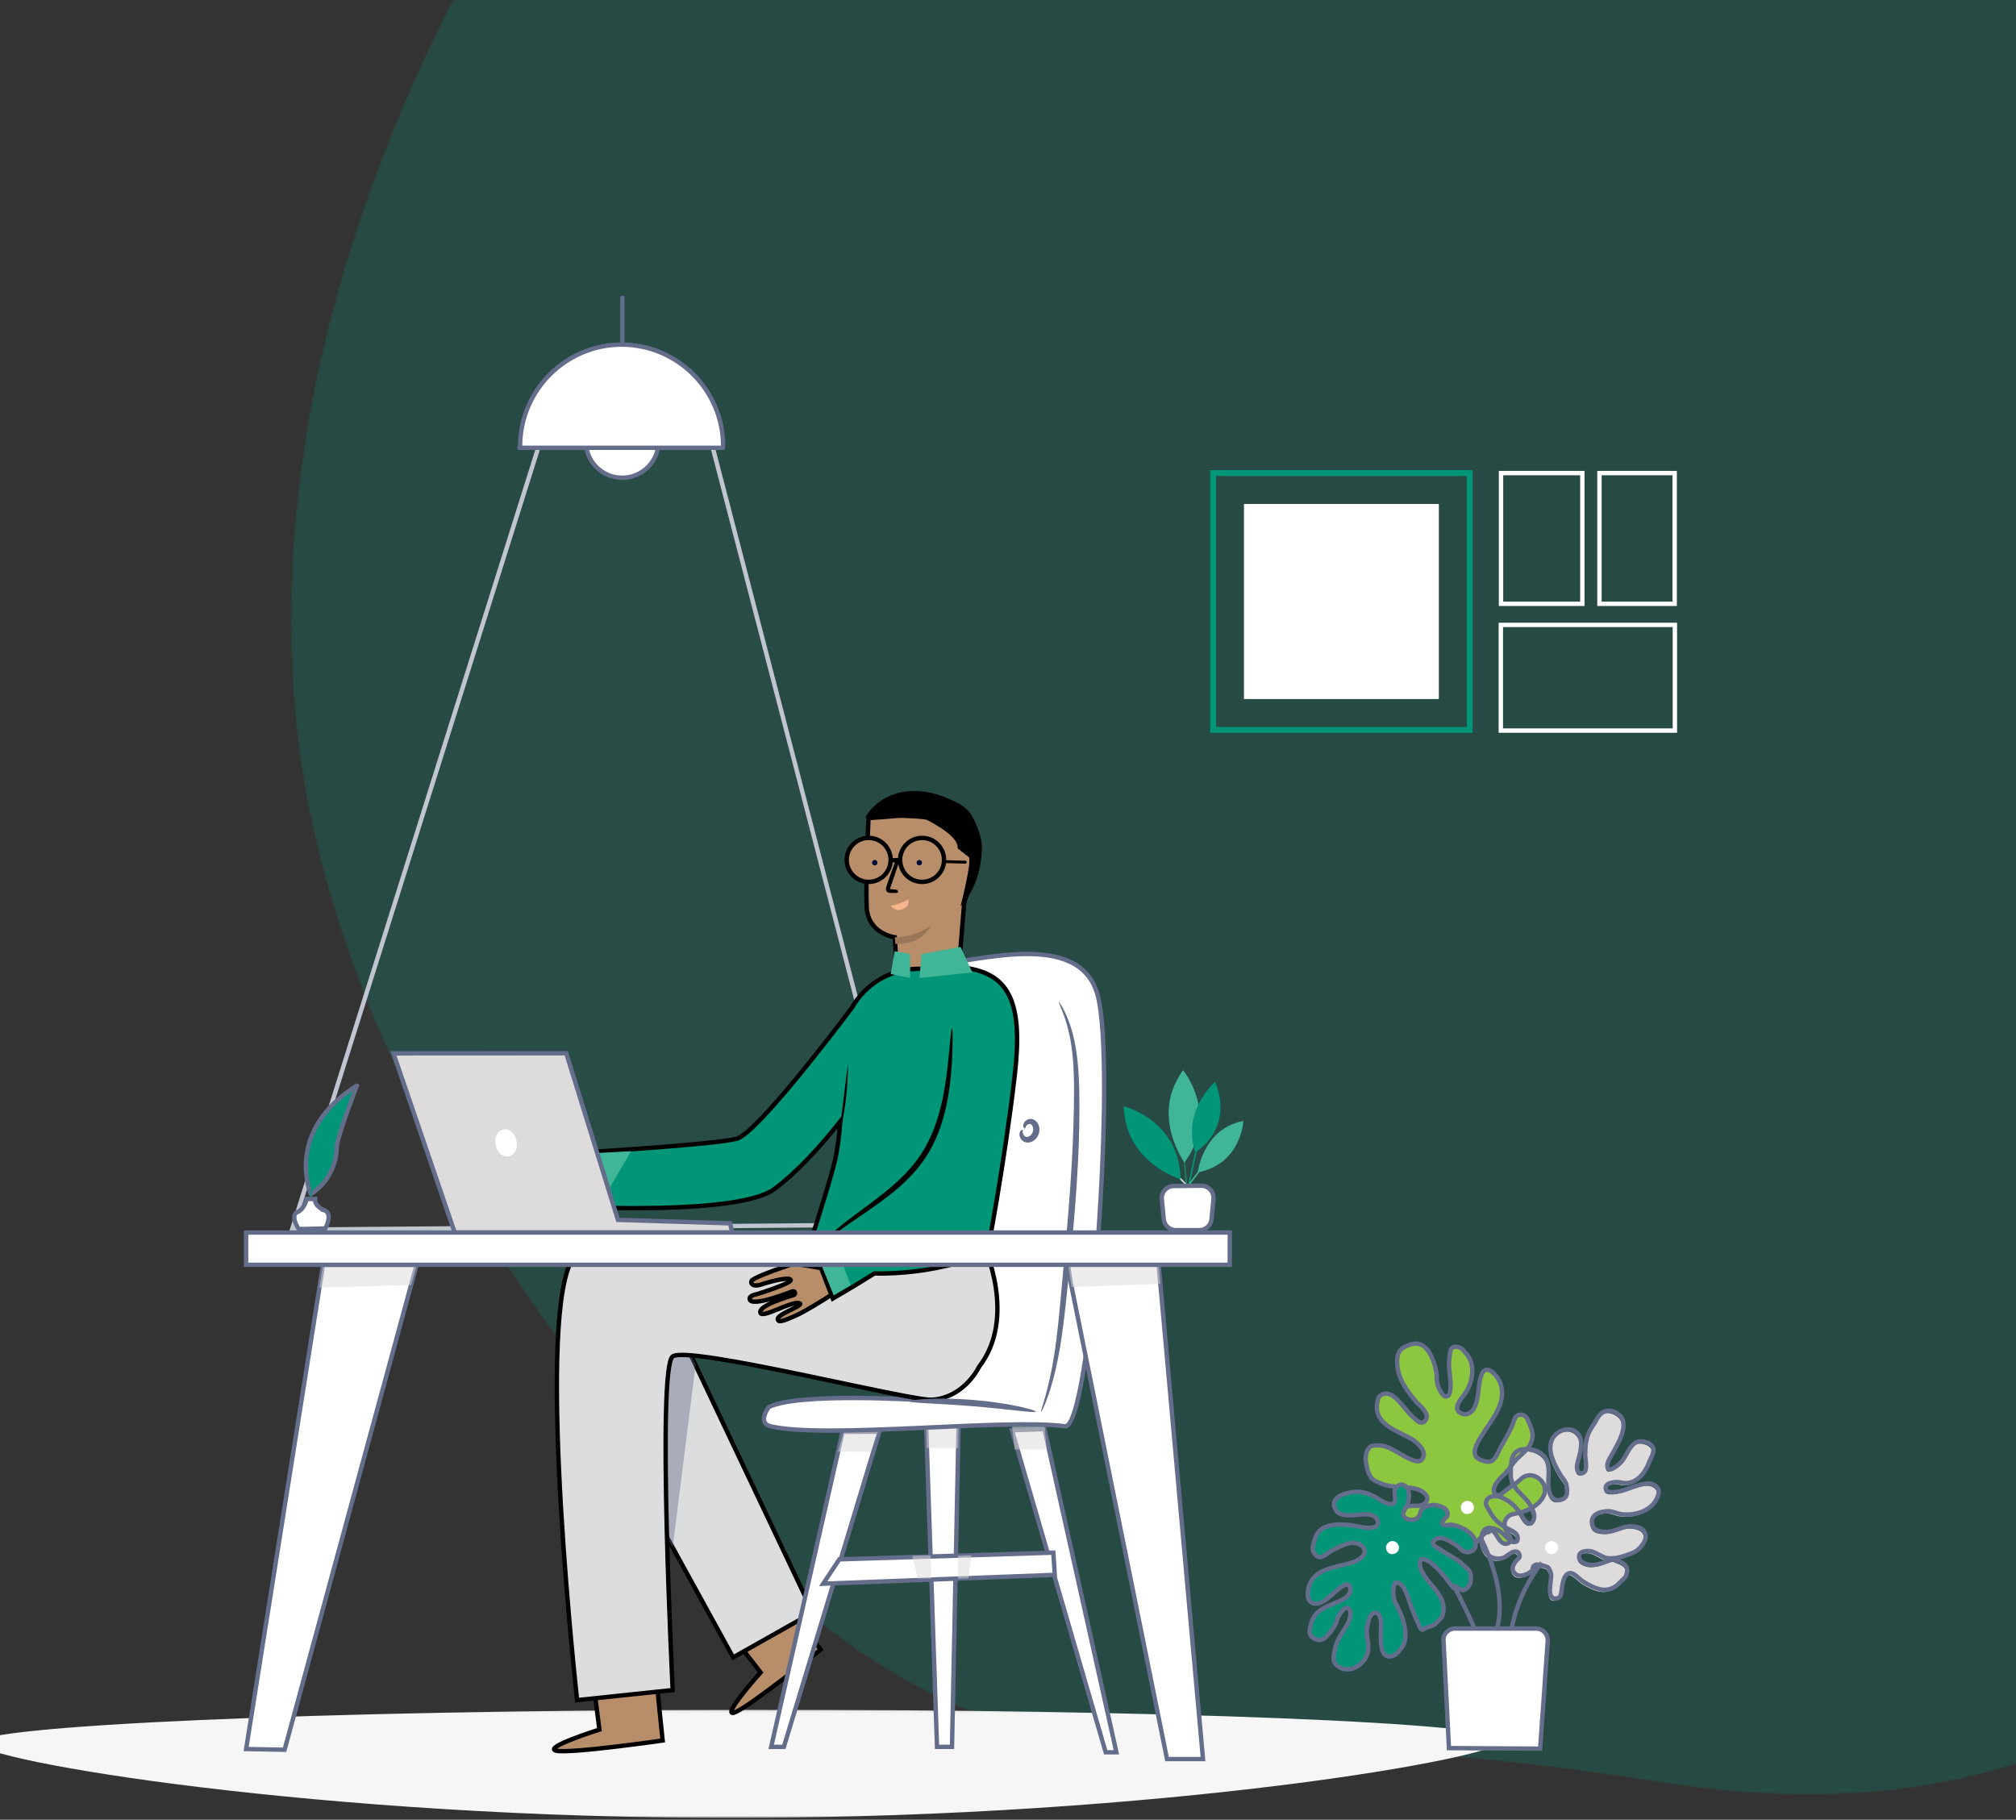 <svg width="750" height="677" viewBox="0 0 750 677" fill="none" xmlns="http://www.w3.org/2000/svg">
<rect x="0" y="0" width="750" height="677" fill="#333333" stroke="none"/>
<g clip-path="url(#clip0_0_117)">
<g opacity="0.4">
<mask id="mask0_0_117" style="mask-type:luminance" maskUnits="userSpaceOnUse" x="108" y="-218" width="932" height="886">
<g opacity="0.78">
<path d="M672.449 667.688C655.164 667.667 636.989 666.165 617.835 663.143C557.088 653.559 503.293 649.008 442.277 650.93C379.804 652.899 328.01 627.665 283.277 584.647C199.147 503.743 120.445 383.838 109.759 265.541C108.704 253.862 108.192 242.172 108.188 230.493V230.23C108.22 134.484 142.392 39.538 191.599 -41.538C227.669 -100.97 283.853 -182.808 354.448 -204.791C382.781 -213.614 411.69 -217.882 440.301 -217.906L440.793 -217.906C510.302 -217.847 578.025 -192.744 631.439 -147.053C690.834 -96.246 738.327 -53.185 811.944 -28.083C860.274 -11.603 911.228 0.889 955.403 27.409C1017.05 64.416 1039.61 118.763 1039.64 179.233V179.46C1039.59 294.716 957.783 432.155 908.699 514.182C849.35 613.397 777.492 667.56 673.186 667.688H672.449Z" fill="#009677"/>
</g>
</mask>
<g mask="url(#mask0_0_117)">
<path opacity="0.78" fill-rule="evenodd" clip-rule="evenodd" d="M908.699 514.182C839.389 630.047 753.02 684.471 617.835 663.143C557.088 653.559 503.293 649.007 442.277 650.93C379.804 652.899 328.01 627.664 283.277 584.647C199.147 503.743 120.445 383.837 109.759 265.541C100.048 158.03 136.345 49.501 191.599 -41.538C227.669 -100.97 283.853 -182.808 354.448 -204.791C451.785 -235.102 555.915 -211.657 631.439 -147.053C690.834 -96.246 738.327 -53.184 811.944 -28.083C860.274 -11.603 911.228 0.889 955.402 27.409C1134.59 134.979 983.574 389.054 908.699 514.182Z" fill="#009677"/>
</g>
</g>
<path fill-rule="evenodd" clip-rule="evenodd" d="M572.254 583.07C571.244 582.666 574.273 583.474 575.283 583.879C575.687 584.081 576.495 585.9 576.495 586.304C576.899 588.326 574.879 594.188 577.303 595.401C578.313 595.806 579.928 595.401 580.13 594.188C580.736 592.167 580.534 586.709 583.362 586.102C584.977 585.698 587.401 588.73 588.613 589.337C593.258 592.167 597.903 594.188 602.144 589.539C602.75 588.73 603.962 588.124 604.366 587.113C605.578 583.879 604.366 582.666 601.538 581.655C600.932 581.453 600.125 580.846 599.317 581.049C596.489 581.857 594.672 583.07 591.642 583.07C589.825 583.07 586.391 581.857 586.997 579.431C587.401 577.612 590.834 577.612 592.248 578.218C593.864 578.825 595.479 580.038 597.095 580.442C600.529 581.049 604.164 579.633 607.193 578.421C609.213 577.612 612.242 574.175 611.636 571.749C611.031 569.324 608.809 568.919 606.789 568.717C603.558 568.313 600.529 570.739 597.095 570.739C595.076 570.739 592.45 570.537 591.844 568.111C590.834 564.27 594.874 563.057 597.701 563.057C599.317 563.057 600.529 563.663 602.144 564.068C608.001 565.078 615.07 562.653 616.483 556.588C617.089 554.162 614.666 552.747 612.848 552.747C609.011 552.747 605.174 555.173 601.336 555.779C600.327 555.982 597.297 556.386 596.893 554.769C596.287 552.343 600.731 551.938 602.346 552.343C607.799 553.758 611.434 549.108 613.05 544.661C613.656 543.246 615.07 541.022 614.464 539.405C613.454 537.181 609.415 536.373 607.597 537.788C605.174 539.607 604.366 543.044 602.346 545.065C601.538 545.874 598.105 548.906 597.499 546.682C597.095 545.065 598.509 543.246 599.115 542.033C601.336 537.99 606.991 529.297 600.327 526.265C596.691 524.648 594.47 526.669 593.056 529.702C592.45 530.915 591.44 531.925 590.834 533.34C589.421 535.968 589.219 539.203 589.219 542.235C589.219 543.852 590.43 548.3 588.209 548.906C586.391 549.31 585.987 547.289 586.189 545.874C586.795 542.842 588.613 538.596 587.199 535.362C584.977 530.712 578.717 532.532 576.899 536.373C574.879 540.618 577.909 546.076 580.13 549.715C580.736 550.726 581.746 551.736 582.15 552.949C582.554 554.971 583.16 558.205 580.13 558.812C576.293 559.822 575.485 555.375 575.485 552.545C575.485 550.119 575.889 547.693 575.283 545.267C574.273 541.224 570.032 539.607 566.195 540.011C561.954 540.416 561.55 544.257 561.55 547.693C561.55 549.108 561.348 550.523 561.954 551.938C563.166 555.375 566.599 557.397 568.417 560.227C569.628 562.248 571.244 564.876 569.426 567.302C568.417 568.515 566.599 566.493 566.195 565.685C563.973 561.844 561.752 559.418 557.713 557.801C556.097 557.194 553.269 557.194 552.462 559.216C551.856 560.833 553.067 561.844 553.673 563.057C554.885 565.685 557.309 567.909 559.934 569.324C561.752 570.334 564.781 571.143 563.973 573.973C563.771 574.984 561.55 574.175 561.146 573.771C558.722 571.749 557.713 569.93 554.481 569.324C550.038 568.515 550.038 574.377 551.452 577.208C552.865 580.24 556.299 581.453 559.126 580.24C560.338 579.633 562.358 577.41 563.973 578.218C564.579 578.421 565.185 579.836 564.579 580.442C563.166 581.857 560.944 584.283 563.166 586.304C564.781 587.922 568.215 586.507 569.426 585.092C569.83 584.687 569.628 583.879 570.032 583.474C570.234 583.272 570.84 582.868 571.244 582.868C571.648 583.07 572.456 583.272 572.254 583.07Z" fill="#DDDBDB"/>
<path fill-rule="evenodd" clip-rule="evenodd" d="M340.347 455.538L108.641 457.49L200.412 166.017H265.036L340.347 455.538Z" fill="#646D8A" fill-opacity="0.05" stroke="#C1C5D0" stroke-width="1.627"/>
<path fill-rule="evenodd" clip-rule="evenodd" d="M245.168 162.34C245.168 169.82 239.109 175.885 231.637 175.885C224.164 175.885 218.105 169.82 218.105 162.34" fill="#8DC63F"/>
<path fill-rule="evenodd" clip-rule="evenodd" d="M244.999 164.198C244.999 171.678 238.94 177.742 231.467 177.742C223.994 177.742 217.936 171.678 217.936 164.198" fill="white"/>
<path d="M244.999 164.198C244.999 171.678 238.94 177.742 231.467 177.742C223.994 177.742 217.936 171.678 217.936 164.198" stroke="#646D8A" stroke-width="1.627"/>
<path fill-rule="evenodd" clip-rule="evenodd" d="M193.498 166.017C193.498 145.195 210.463 128.214 231.265 128.214C252.067 128.214 269.032 145.195 269.032 166.017" fill="white"/>
<path d="M193.498 166.017C193.498 145.195 210.463 128.214 231.265 128.214C252.067 128.214 269.032 145.195 269.032 166.017" stroke="#646D8A" stroke-width="1.627"/>
<mask id="mask1_0_117" style="mask-type:luminance" maskUnits="userSpaceOnUse" x="-9" y="636" width="569" height="41">
<path d="M-8.375 636.078H559.542V676.315H-8.375V636.078Z" fill="#F6F6F6"/>
</mask>
<g mask="url(#mask1_0_117)">
<path fill-rule="evenodd" clip-rule="evenodd" d="M-8.375 648.415C-8.375 641.948 118.659 636.286 275.585 636.083C432.306 635.883 559.542 640.937 559.542 647.404C559.542 653.873 432.508 676.106 275.585 676.31C118.861 676.714 -8.375 654.884 -8.375 648.415Z" fill="#F6F6F6"/>
</g>
<path fill-rule="evenodd" clip-rule="evenodd" d="M451.303 271.553H546.766V176.001H451.303V271.553Z" stroke="#009677" stroke-width="2.17"/>
<path fill-rule="evenodd" clip-rule="evenodd" d="M462.778 260.069H535.291V187.488H462.778V260.069Z" fill="white"/>
<path fill-rule="evenodd" clip-rule="evenodd" d="M558.343 271.8H623.098V232.487H558.343V271.8Z" stroke="white" stroke-width="1.627"/>
<path fill-rule="evenodd" clip-rule="evenodd" d="M558.415 224.637H588.673V176.001H558.415V224.637Z" stroke="white" stroke-width="1.627"/>
<path fill-rule="evenodd" clip-rule="evenodd" d="M595.039 224.637H623.025V176.001H595.039V224.637Z" stroke="white" stroke-width="1.627"/>
<path d="M537.63 584.045C537.63 584.045 546.517 599.813 549.344 608.102" stroke="#646D8A" stroke-width="1.627"/>
<path d="M548.738 568.278C548.738 568.278 561.664 589.1 556.817 606.283" stroke="#646D8A" stroke-width="1.627"/>
<path d="M573.579 581.418C573.579 581.418 565.097 591.121 562.269 606.283" stroke="#646D8A" stroke-width="1.627"/>
<path fill-rule="evenodd" clip-rule="evenodd" d="M572.974 650.555L539.044 650.351L537.024 610.326C536.822 607.898 538.842 605.877 541.266 605.877H571.56C573.983 605.877 575.799 607.898 575.799 610.326L572.974 650.555Z" fill="white"/>
<path fill-rule="evenodd" clip-rule="evenodd" d="M572.974 650.555L539.044 650.351L537.024 610.326C536.822 607.898 538.842 605.877 541.266 605.877H571.56C573.983 605.877 575.799 607.898 575.799 610.326L572.974 650.555Z" stroke="#646D8A" stroke-width="1.627"/>
<path fill-rule="evenodd" clip-rule="evenodd" d="M524.098 560.393C524.906 560.191 525.31 560.191 527.532 560.191C529.753 560.191 532.381 557.967 530.157 555.744C528.744 554.328 526.724 553.722 524.906 553.522C521.069 553.116 516.224 553.318 512.789 551.5C511.779 551.094 510.567 550.49 509.961 549.479C508.749 547.657 508.547 546.04 508.143 543.817C507.942 542.199 508.143 539.976 509.355 538.561C510.365 537.55 511.981 537.752 513.193 537.752C516.626 537.752 520.665 540.986 523.695 542.403C525.108 543.008 527.936 544.625 529.148 542.806C531.167 539.976 527.128 536.539 525.108 535.328C519.049 531.889 510.365 529.666 512.587 520.771C513.193 518.145 516.424 517.941 518.242 519.356C521.271 521.58 523.291 525.22 526.118 527.644C527.128 528.453 528.542 530.07 529.955 528.857C532.581 526.231 528.342 523.199 526.926 521.58C523.493 517.537 520.463 513.494 519.857 508.238C519.655 506.016 519.655 503.588 521.273 501.973C522.079 501.162 523.293 500.758 524.302 500.354C530.763 497.726 533.591 506.016 534.401 510.866C534.6 512.08 534.401 513.291 534.601 514.302C534.802 515.515 536.62 520.569 538.64 519.356C539.65 518.75 539.65 516.124 539.65 515.313C539.65 511.876 538.64 508.44 539.246 505.005C539.448 502.984 539.448 500.354 542.477 501.162C543.689 501.364 544.497 502.375 545.103 503.184C549.344 507.429 547.93 514.909 544.497 519.156C543.285 520.771 540.457 524.005 543.285 525.623C545.506 527.038 547.93 525.421 548.738 523.199C550.354 519.558 549.748 515.113 551.161 511.472C552.979 506.62 557.422 512.281 558.23 514.706C560.656 522.188 554.797 528.253 551.363 533.911C550.152 535.73 547.324 539.976 549.344 542.199C550.354 543.21 553.585 544.425 555.201 543.414C556.616 542.403 557.422 539.976 558.23 538.561C559.646 535.933 561.259 533.307 562.471 530.677C563.279 528.857 563.481 525.623 566.511 526.431C567.722 526.634 568.328 528.049 568.732 529.059C569.742 531.285 570.752 533.911 569.742 536.339C568.732 539.167 566.309 540.784 564.289 542.806C562.875 544.221 561.663 546.242 560.25 547.86C558.634 549.479 555.201 552.307 555.807 555.137C556.008 556.35 557.826 556.554 558.634 555.744C560.25 554.328 562.269 552.913 564.087 551.701C565.299 550.892 566.309 549.479 567.722 549.073C571.358 547.86 575.801 551.701 574.589 555.744C573.175 559.787 568.934 561.808 565.299 562.819C563.685 563.223 561.665 563.223 560.656 564.64C559.24 566.256 559.646 568.277 560.656 569.894C561.259 570.705 562.675 572.726 561.665 573.737C560.856 574.544 559.442 574.544 558.636 573.737C557.22 572.726 556.816 570.501 555.201 569.49C554.191 568.683 554.393 570.299 553.181 570.096C552.373 569.894 549.344 573.937 548.738 574.14C547.728 574.342 536.42 569.694 534.802 569.49C532.783 569.086 530.965 568.479 528.946 568.075C528.34 567.873 522.483 568.683 522.079 568.277C521.271 567.468 518.444 563.83 519.251 562.619C519.049 562.819 520.867 561 524.098 560.393Z" fill="#8DC63F"/>
<path fill-rule="evenodd" clip-rule="evenodd" d="M524.098 560.393C524.906 560.191 525.31 560.191 527.532 560.191C529.753 560.191 532.381 557.967 530.157 555.744C528.744 554.329 526.724 553.722 524.906 553.522C521.069 553.116 516.224 553.318 512.789 551.5C511.779 551.094 510.567 550.49 509.961 549.479C508.749 547.657 508.547 546.04 508.143 543.817C507.942 542.199 508.143 539.976 509.355 538.561C510.365 537.55 511.981 537.752 513.193 537.752C516.626 537.752 520.665 540.986 523.695 542.403C525.108 543.008 527.936 544.625 529.148 542.806C531.167 539.976 527.128 536.539 525.108 535.328C519.049 531.889 510.365 529.666 512.587 520.771C513.193 518.145 516.424 517.941 518.242 519.356C521.271 521.58 523.291 525.22 526.118 527.644C527.128 528.453 528.542 530.07 529.955 528.857C532.581 526.231 528.342 523.199 526.926 521.58C523.493 517.537 520.463 513.494 519.857 508.238C519.655 506.016 519.655 503.588 521.273 501.973C522.079 501.162 523.293 500.758 524.302 500.354C530.763 497.726 533.591 506.016 534.401 510.866C534.6 512.08 534.401 513.291 534.601 514.302C534.802 515.515 536.62 520.569 538.64 519.356C539.65 518.75 539.65 516.124 539.65 515.313C539.65 511.876 538.64 508.44 539.246 505.005C539.448 502.984 539.448 500.354 542.477 501.162C543.689 501.364 544.497 502.375 545.103 503.184C549.344 507.429 547.93 514.909 544.497 519.156C543.285 520.771 540.457 524.005 543.285 525.623C545.506 527.038 547.93 525.421 548.738 523.199C550.354 519.558 549.748 515.113 551.161 511.472C552.979 506.62 557.422 512.281 558.23 514.706C560.656 522.188 554.797 528.253 551.363 533.911C550.152 535.73 547.324 539.976 549.344 542.199C550.354 543.21 553.585 544.425 555.201 543.414C556.616 542.403 557.422 539.976 558.23 538.561C559.646 535.933 561.259 533.307 562.471 530.677C563.279 528.857 563.481 525.623 566.511 526.431C567.722 526.634 568.328 528.049 568.732 529.059C569.742 531.285 570.752 533.911 569.742 536.339C568.732 539.167 566.309 540.784 564.289 542.806C562.875 544.221 561.663 546.242 560.25 547.86C558.634 549.479 555.201 552.307 555.807 555.137C556.008 556.35 557.826 556.554 558.634 555.744C560.25 554.329 562.269 552.913 564.087 551.701C565.299 550.892 566.309 549.479 567.722 549.073C571.358 547.86 575.801 551.701 574.589 555.744C573.175 559.787 568.934 561.808 565.299 562.819C563.685 563.223 561.665 563.223 560.656 564.64C559.24 566.256 559.646 568.277 560.656 569.894C561.259 570.705 562.675 572.726 561.665 573.737C560.856 574.544 559.442 574.544 558.636 573.737C557.22 572.726 556.816 570.501 555.201 569.49C554.191 568.683 554.393 570.299 553.181 570.096C552.373 569.894 549.344 573.937 548.738 574.14C547.728 574.342 536.42 569.694 534.802 569.49C532.783 569.086 530.965 568.479 528.946 568.075C528.34 567.873 522.483 568.683 522.079 568.277C521.271 567.468 518.444 563.83 519.251 562.619C519.049 562.819 520.867 561 524.098 560.393Z" stroke="#646D8A" stroke-width="1.627"/>
<path fill-rule="evenodd" clip-rule="evenodd" d="M540.66 590.716C541.064 590.92 540.054 589.91 540.054 589.91C539.448 589.301 539.044 588.695 538.64 588.088C536.62 585.46 534.601 583.034 531.773 581.013C531.168 580.608 528.946 579.396 528.542 580.406C527.33 582.834 529.754 586.067 530.966 587.684C533.389 590.92 537.024 593.953 537.024 598.398C537.024 599.409 536.822 601.228 536.015 602.039C535.207 602.845 534.601 603.654 533.793 604.26C532.783 605.071 530.966 605.271 529.956 605.878C529.754 606.082 529.148 606.484 528.946 606.282C528.138 605.878 527.734 604.06 527.33 603.25C525.715 600.017 524.705 596.781 523.493 593.344C522.887 591.931 522.079 589.91 520.665 589.099C520.464 588.899 519.25 588.492 519.05 588.899C518.24 590.11 518.24 592.738 518.444 594.153C518.646 595.77 519.656 597.185 520.262 598.6C522.281 602.441 524.301 609.314 521.473 612.953C520.06 614.772 518.848 616.592 516.222 616.189C515.213 615.985 514.405 614.57 514.203 613.762C513.395 611.136 513.799 606.686 513.799 603.856C513.799 602.845 513.395 599.611 511.375 600.017C509.356 600.419 508.952 603.856 508.548 605.675C508.142 608.506 509.356 611.336 508.952 614.168C508.346 618.815 502.489 622.859 498.248 620.233C495.622 618.613 496.026 616.996 496.43 614.57C497.034 610.527 499.054 607.899 501.073 604.665C501.883 603.25 503.297 599.611 501.681 598.398C500.267 597.387 498.652 600.217 498.248 600.824C497.642 601.632 497.238 602.845 497.034 603.856C496.228 605.675 493.401 609.719 491.381 610.125C489.965 610.325 487.946 609.516 487.342 607.899C486.936 606.888 487.342 605.878 487.544 604.867C488.756 599.207 492.795 597.996 497.642 595.974C499.661 595.164 502.893 593.546 502.287 590.716C501.883 588.29 499.257 590.11 498.248 590.92C496.024 592.535 493.603 595.568 490.975 596.376C488.554 597.185 486.534 595.974 486.534 593.344C486.534 592.536 486.534 591.727 486.736 591.12C488.352 583.236 497.238 583.236 503.297 581.215C505.112 580.608 508.346 578.991 507.538 576.363C506.932 574.342 503.903 573.737 502.083 574.14C499.863 574.544 497.642 575.759 495.622 576.77C492.995 578.183 490.775 581.417 488.554 577.172C487.946 575.959 488.756 573.937 489.159 572.727C490.975 565.043 502.083 567.266 507.538 568.277C508.75 568.479 512.181 568.683 512.587 566.862C512.991 565.043 510.971 563.63 509.356 563.425C505.922 563.021 501.479 564.64 498.248 563.021C497.034 562.415 495.824 560.191 496.43 558.576C497.034 557.361 498.45 556.35 499.661 555.946C504.509 554.329 507.942 554.733 512.385 557.361C513.597 558.169 516.626 560.191 518.24 559.382C520.06 558.576 518.04 555.137 519.25 553.522C521.069 551.094 523.897 552.711 524.099 555.339C524.299 556.754 524.099 558.776 523.493 559.989C522.887 561.404 521.069 563.425 522.685 564.64C524.099 565.651 526.724 565.851 527.734 564.234C528.338 563.63 528.338 562.415 528.744 561.808C529.552 560.797 530.966 560.191 532.177 559.989C534.397 559.587 539.446 560.797 538.436 564.032C538.236 564.64 535.813 566.053 536.62 567.064C537.426 567.873 539.446 567.064 540.256 567.266C543.689 567.873 548.534 570.299 548.94 573.937C549.344 576.565 547.12 577.78 545.101 577.374C544.091 577.172 543.485 576.363 542.881 575.759C540.862 574.14 535.611 570.299 533.387 573.331C532.177 574.748 535.003 575.959 536.013 576.565C538.64 578.587 541.67 579.598 544.091 582.024C544.901 582.834 546.515 583.845 546.921 585.056C547.524 587.684 547.324 590.312 544.699 591.525C543.689 592.131 541.266 589.503 540.66 590.11C540.456 590.312 540.862 590.716 540.862 590.716C541.266 590.716 540.256 590.312 540.66 590.716Z" fill="#009677"/>
<path fill-rule="evenodd" clip-rule="evenodd" d="M540.66 590.716C541.064 590.92 540.054 589.91 540.054 589.91C539.448 589.301 539.044 588.695 538.64 588.088C536.62 585.46 534.601 583.034 531.773 581.013C531.168 580.608 528.946 579.396 528.542 580.406C527.33 582.834 529.754 586.067 530.966 587.684C533.389 590.92 537.024 593.953 537.024 598.398C537.024 599.409 536.822 601.228 536.015 602.039C535.207 602.845 534.601 603.654 533.793 604.26C532.783 605.071 530.966 605.271 529.956 605.878C529.754 606.082 529.148 606.484 528.946 606.282C528.138 605.878 527.734 604.06 527.33 603.25C525.715 600.017 524.705 596.781 523.493 593.344C522.887 591.931 522.079 589.91 520.665 589.099C520.464 588.899 519.25 588.492 519.05 588.899C518.24 590.11 518.24 592.738 518.444 594.153C518.646 595.77 519.656 597.185 520.262 598.6C522.281 602.441 524.301 609.314 521.473 612.953C520.06 614.772 518.848 616.592 516.222 616.189C515.213 615.985 514.405 614.57 514.203 613.762C513.395 611.136 513.799 606.686 513.799 603.856C513.799 602.845 513.395 599.611 511.375 600.017C509.356 600.419 508.952 603.856 508.548 605.675C508.142 608.506 509.356 611.336 508.952 614.168C508.346 618.815 502.489 622.859 498.248 620.233C495.622 618.613 496.026 616.996 496.43 614.57C497.034 610.527 499.054 607.899 501.073 604.665C501.883 603.25 503.297 599.611 501.681 598.398C500.267 597.387 498.652 600.217 498.248 600.824C497.642 601.632 497.238 602.845 497.034 603.856C496.228 605.675 493.401 609.719 491.381 610.125C489.965 610.325 487.946 609.516 487.342 607.899C486.936 606.888 487.342 605.878 487.544 604.867C488.756 599.207 492.795 597.996 497.642 595.974C499.661 595.164 502.893 593.546 502.287 590.716C501.883 588.29 499.257 590.11 498.248 590.92C496.024 592.535 493.603 595.568 490.975 596.376C488.554 597.185 486.534 595.974 486.534 593.344C486.534 592.536 486.534 591.727 486.736 591.12C488.352 583.236 497.238 583.236 503.297 581.215C505.112 580.608 508.346 578.991 507.538 576.363C506.932 574.342 503.903 573.737 502.083 574.14C499.863 574.544 497.642 575.759 495.622 576.77C492.995 578.183 490.775 581.417 488.554 577.172C487.946 575.959 488.756 573.937 489.159 572.727C490.975 565.043 502.083 567.266 507.538 568.277C508.75 568.479 512.181 568.683 512.587 566.862C512.991 565.043 510.971 563.63 509.356 563.425C505.922 563.021 501.479 564.64 498.248 563.021C497.034 562.415 495.824 560.191 496.43 558.576C497.034 557.361 498.45 556.35 499.661 555.946C504.509 554.329 507.942 554.733 512.385 557.361C513.597 558.169 516.626 560.191 518.24 559.382C520.06 558.576 518.04 555.137 519.25 553.522C521.069 551.094 523.897 552.711 524.099 555.339C524.299 556.754 524.099 558.776 523.493 559.989C522.887 561.404 521.069 563.425 522.685 564.64C524.099 565.651 526.724 565.851 527.734 564.234C528.338 563.63 528.338 562.415 528.744 561.808C529.552 560.797 530.966 560.191 532.177 559.989C534.397 559.587 539.446 560.797 538.436 564.032C538.236 564.64 535.813 566.053 536.62 567.064C537.426 567.873 539.446 567.064 540.256 567.266C543.689 567.873 548.534 570.299 548.94 573.937C549.344 576.565 547.12 577.78 545.101 577.374C544.091 577.172 543.485 576.363 542.881 575.759C540.862 574.14 535.611 570.299 533.387 573.331C532.177 574.748 535.003 575.959 536.013 576.565C538.64 578.587 541.67 579.598 544.091 582.024C544.901 582.834 546.515 583.845 546.921 585.056C547.524 587.684 547.324 590.312 544.699 591.525C543.689 592.131 541.266 589.503 540.66 590.11C540.456 590.312 540.862 590.716 540.862 590.716C541.266 590.716 540.256 590.312 540.66 590.716Z" stroke="#646D8A" stroke-width="1.627"/>
<path fill-rule="evenodd" clip-rule="evenodd" d="M572.772 582.225C571.763 581.823 574.792 582.63 575.802 583.034C576.204 583.236 577.014 585.055 577.014 585.462C577.418 587.483 575.398 593.344 577.822 594.559C578.831 594.963 580.447 594.559 580.647 593.344C581.253 591.322 581.053 585.866 583.88 585.258C585.496 584.855 587.92 587.888 589.131 588.494C593.775 591.322 598.42 593.344 602.663 588.694C603.269 587.888 604.479 587.279 604.882 586.268C606.094 583.034 604.882 581.823 602.055 580.812C601.449 580.608 600.643 580.002 599.833 580.204C597.006 581.012 595.19 582.225 592.161 582.225C590.341 582.225 586.91 581.012 587.516 578.587C587.92 576.769 591.351 576.769 592.765 577.376C594.38 577.98 595.996 579.193 597.614 579.597C601.047 580.204 604.682 578.791 607.712 577.576C609.732 576.769 612.761 573.333 612.155 570.905C611.547 568.479 609.328 568.075 607.308 567.872C604.077 567.468 601.047 569.894 597.614 569.894C595.594 569.894 592.969 569.694 592.361 567.268C591.351 563.425 595.39 562.214 598.22 562.214C599.833 562.214 601.047 562.819 602.663 563.225C608.518 564.236 615.586 561.808 617 555.743C617.606 553.317 615.184 551.902 613.367 551.902C609.528 551.902 605.692 554.328 601.853 554.935C600.843 555.139 597.814 555.543 597.41 553.924C596.804 551.5 601.249 551.096 602.863 551.5C608.318 552.913 611.951 548.264 613.567 543.816C614.175 542.403 615.586 540.177 614.981 538.56C613.971 536.339 609.931 535.528 608.116 536.945C605.692 538.762 604.882 542.199 602.863 544.22C602.057 545.031 598.624 548.063 598.018 545.838C597.614 544.22 599.028 542.403 599.633 541.188C601.853 537.145 607.508 528.453 600.843 525.42C597.21 523.805 594.986 525.827 593.575 528.859C592.969 530.07 591.959 531.081 591.351 532.496C589.939 535.124 589.735 538.36 589.735 541.392C589.735 543.01 590.949 547.457 588.725 548.063C586.91 548.468 586.506 546.446 586.706 545.031C587.312 541.999 589.131 537.752 587.716 534.517C585.496 529.87 579.233 531.687 577.418 535.528C575.398 539.773 578.427 545.231 580.647 548.87C581.253 549.881 582.263 550.892 582.667 552.106C583.073 554.128 583.676 557.36 580.647 557.967C576.812 558.978 576.004 554.532 576.004 551.7C576.004 549.274 576.408 546.848 575.802 544.425C574.792 540.382 570.549 538.762 566.714 539.167C562.47 539.571 562.066 543.414 562.066 546.848C562.066 548.264 561.867 549.679 562.47 551.096C563.684 554.532 567.116 556.554 568.935 559.382C570.145 561.404 571.763 564.031 569.945 566.457C568.935 567.672 567.116 565.651 566.714 564.84C564.49 560.999 562.27 558.575 558.231 556.956C556.616 556.35 553.788 556.35 552.978 558.371C552.372 559.988 553.586 560.999 554.192 562.214C555.402 564.84 557.827 567.064 560.451 568.479C562.27 569.49 565.3 570.3 564.49 573.128C564.29 574.139 562.067 573.333 561.665 572.926C559.241 570.905 558.231 569.085 554.998 568.479C550.557 567.672 550.557 573.533 551.968 576.365C553.382 579.397 556.818 580.608 559.645 579.397C560.857 578.791 562.876 576.565 564.49 577.376C565.096 577.576 565.704 578.991 565.096 579.597C563.684 581.012 561.461 583.44 563.684 585.462C565.3 587.077 568.733 585.662 569.945 584.247C570.349 583.845 570.145 583.034 570.549 582.63C570.753 582.429 571.359 582.023 571.763 582.023C572.165 582.225 572.974 582.429 572.772 582.225Z" stroke="#646D8A" stroke-width="1.627"/>
<path fill-rule="evenodd" clip-rule="evenodd" d="M574.792 575.758C574.792 574.343 576.004 573.332 577.214 573.332C578.627 573.332 579.637 574.543 579.637 575.758C579.637 577.171 578.427 578.182 577.214 578.182C576.004 578.182 574.792 577.171 574.792 575.758Z" fill="white"/>
<path fill-rule="evenodd" clip-rule="evenodd" d="M515.616 575.758C515.616 574.343 516.829 573.332 518.039 573.332C519.453 573.332 520.463 574.543 520.463 575.758C520.463 577.171 519.253 578.182 518.039 578.182C516.829 578.386 515.616 577.171 515.616 575.758Z" fill="white"/>
<path fill-rule="evenodd" clip-rule="evenodd" d="M543.488 560.798C543.488 559.383 544.7 558.372 545.91 558.372C547.323 558.372 548.333 559.585 548.333 560.798C548.333 562.213 547.123 563.224 545.91 563.224C544.498 563.426 543.488 562.213 543.488 560.798Z" fill="white"/>
<path fill-rule="evenodd" clip-rule="evenodd" d="M115.638 444.23C115.638 444.23 105.498 421.029 132.781 403.87C132.781 403.87 125.779 421.995 125.296 426.346C125.296 426.588 125.779 437.705 115.638 444.23Z" fill="#009677"/>
<path fill-rule="evenodd" clip-rule="evenodd" d="M115.638 444.23C115.638 444.23 105.498 421.029 132.781 403.87C132.781 403.87 125.779 421.995 125.296 426.346C125.296 426.588 125.779 437.705 115.638 444.23Z" stroke="#646D8A" stroke-width="1.627" stroke-linecap="round" stroke-linejoin="round"/>
<path fill-rule="evenodd" clip-rule="evenodd" d="M115.203 447.458C115.187 447.458 115.173 447.456 115.155 447.454C115.003 447.427 114.903 447.284 114.929 447.13L116.046 440.635C116.072 440.485 116.201 440.382 116.371 440.409C116.52 440.435 116.623 440.58 116.597 440.732L115.478 447.225C115.456 447.363 115.337 447.458 115.203 447.458Z" fill="#009677"/>
<path fill-rule="evenodd" clip-rule="evenodd" d="M117.215 446.058H114.085C114.085 446.058 113.19 450.089 110.506 450.985C110.506 450.985 108.044 451.878 110.728 456.582L111.176 457.253L121.018 457.029C121.018 457.029 124.373 450.985 120.123 450.089C120.123 449.865 116.991 448.745 117.215 446.058Z" fill="white"/>
<path fill-rule="evenodd" clip-rule="evenodd" d="M117.215 446.058H114.085C114.085 446.058 113.19 450.089 110.506 450.985C110.506 450.985 108.044 451.878 110.728 456.582L111.176 457.253L121.018 457.029C121.018 457.029 124.373 450.985 120.123 450.089C120.123 449.865 116.991 448.745 117.215 446.058Z" stroke="#646D8A" stroke-width="1.627"/>
<path fill-rule="evenodd" clip-rule="evenodd" d="M271.922 607.964L282.967 622.196C282.967 622.196 268.16 638.704 273.106 637.159C278.052 635.615 305.294 613.705 305.294 613.705C305.294 613.705 292.155 596.049 292.373 595.92C292.593 595.793 271.922 607.964 271.922 607.964Z" fill="#B78D6A"/>
<path fill-rule="evenodd" clip-rule="evenodd" d="M271.922 607.964L282.967 622.196C282.967 622.196 268.16 638.704 273.106 637.159C278.052 635.615 305.294 613.705 305.294 613.705C305.294 613.705 292.155 596.049 292.373 595.92C292.593 595.793 271.922 607.964 271.922 607.964Z" stroke="black" stroke-width="1.627"/>
<path fill-rule="evenodd" clip-rule="evenodd" d="M255.726 501.482L302.377 599.891L272.737 616.591L224.27 528.456L227.324 499.443L255.726 501.482Z" fill="#DCDDDE"/>
<path fill-rule="evenodd" clip-rule="evenodd" d="M255.726 501.482L302.377 599.891L272.737 616.591L224.27 528.456L227.324 499.443L255.726 501.482Z" stroke="black" stroke-width="1.627"/>
<path opacity="0.43" fill-rule="evenodd" clip-rule="evenodd" d="M248.131 571.845L250.255 575.706L258.77 507.9L256.674 503.451L248.892 503.222L245.844 535.237L248.131 571.845Z" fill="#646D8A"/>
<path fill-rule="evenodd" clip-rule="evenodd" d="M376.465 532.086L411.342 651.91H415.327L388.567 531.681L376.465 532.086Z" fill="white"/>
<path fill-rule="evenodd" clip-rule="evenodd" d="M376.465 532.086L411.342 651.91H415.327L388.567 531.681L376.465 532.086Z" stroke="#646D8A" stroke-width="1.627"/>
<path fill-rule="evenodd" clip-rule="evenodd" d="M313.462 532.678L286.908 649.888H291.62L327.159 532.64L313.462 532.678Z" fill="white"/>
<path fill-rule="evenodd" clip-rule="evenodd" d="M313.462 532.678L286.908 649.888H291.62L327.159 532.64L313.462 532.678Z" stroke="#646D8A" stroke-width="1.627"/>
<path fill-rule="evenodd" clip-rule="evenodd" d="M344.534 529.971L348.597 649.889H354.169L356.613 530.434L344.534 529.971Z" fill="white"/>
<path fill-rule="evenodd" clip-rule="evenodd" d="M344.534 529.971L348.597 649.889H354.169L356.613 530.434L344.534 529.971Z" stroke="#646D8A" stroke-width="1.627"/>
<path fill-rule="evenodd" clip-rule="evenodd" d="M312.232 580.133L391.871 577.636L392.396 585.89L306.254 589.195L312.232 580.133Z" fill="white"/>
<path fill-rule="evenodd" clip-rule="evenodd" d="M312.232 580.133L391.871 577.636L392.396 585.89L306.254 589.195L312.232 580.133Z" stroke="#646D8A" stroke-width="1.627"/>
<path opacity="0.5" fill-rule="evenodd" clip-rule="evenodd" d="M313.878 532.66L311.725 540.11H324.064L326.613 532.66H313.878Z" fill="#DDDBDB"/>
<path opacity="0.5" fill-rule="evenodd" clip-rule="evenodd" d="M344.587 531.18L344.785 538.706H356.472L356.614 530.074L344.587 531.18Z" fill="#DDDBDB"/>
<path opacity="0.5" fill-rule="evenodd" clip-rule="evenodd" d="M346.171 578.638L346.464 587.222H341.392L339.421 578.85L347.514 578.638" fill="#DDDBDB"/>
<path opacity="0.5" fill-rule="evenodd" clip-rule="evenodd" d="M356.436 578.77V587.299L360.28 587.152L361.395 578.617L356.436 578.77Z" fill="#DDDBDB"/>
<path opacity="0.5" fill-rule="evenodd" clip-rule="evenodd" d="M376.465 530.38L377.495 539.222H389.393L388.567 529.976L376.465 530.38Z" fill="#DDDBDB"/>
<path fill-rule="evenodd" clip-rule="evenodd" d="M286.016 523.465C297.342 517.909 343.113 520.901 343.113 520.901C343.113 520.901 330.189 360.313 346.9 359.027C363.608 357.741 401.458 345.699 408.284 369.984C415.456 395.506 405.759 531.941 396.184 530.621C374.346 527.605 307.002 535.41 286.727 530.631C281.502 529.402 286.016 523.465 286.016 523.465Z" fill="white"/>
<path fill-rule="evenodd" clip-rule="evenodd" d="M286.016 523.465C297.342 517.909 343.113 520.901 343.113 520.901C343.113 520.901 330.189 360.313 346.9 359.027C363.608 357.741 401.458 345.699 408.284 369.984C415.456 395.506 405.759 531.941 396.184 530.621C374.346 527.605 307.002 535.41 286.727 530.631C281.502 529.402 286.016 523.465 286.016 523.465Z" stroke="#646D8A" stroke-width="1.627"/>
<path fill-rule="evenodd" clip-rule="evenodd" d="M393.886 372.758C393.957 372.717 394.278 373.158 394.829 374.039C395.116 374.476 395.417 375.044 395.767 375.719C396.132 376.388 396.488 377.191 396.883 378.099C398.461 381.723 400.089 387.297 400.83 394.333C401.607 401.368 401.658 409.75 401.502 419.024C401.341 428.307 400.779 438.498 399.949 449.166C399.103 459.835 398.081 469.975 397.118 479.185C396.166 488.393 395.231 496.718 393.935 503.642C392.666 510.57 391.089 516.07 389.76 519.776C388.419 523.479 387.417 525.418 387.29 525.365C387.117 525.296 387.829 523.249 388.89 519.497C389.94 515.743 391.253 510.256 392.301 503.365C393.375 496.48 394.133 488.199 394.967 478.973C395.813 469.753 396.766 459.621 397.612 448.982C398.441 438.344 399.063 428.202 399.341 418.97C399.616 409.738 399.735 401.407 399.178 394.491C398.659 387.563 397.318 382.083 396.031 378.428C394.747 374.767 393.711 372.853 393.886 372.758Z" fill="#646D8A"/>
<path fill-rule="evenodd" clip-rule="evenodd" d="M224.345 430.492L220.182 428.26C220.182 428.26 217.486 427.3 213.124 424.646C211.995 423.958 210.977 423.083 210.106 422.074C209.052 420.853 207.711 419.179 207.241 418.061C206.661 416.679 204.756 416.564 204.466 417.821C204.175 419.078 205.685 422.923 209.183 426.362C212.685 429.798 205.306 428.768 202.616 428.44C199.925 428.113 191.59 427.486 190.912 428.228C189.916 429.313 191.003 430.694 193.693 430.959C196.415 431.228 204.441 432.584 204.332 433.985C204.225 435.366 190.534 433.512 190.534 433.512C190.534 433.512 187.626 432.647 187.446 434.256C187.121 437.161 201.721 438.071 203.108 438.121C204.074 438.158 204.011 439.69 202.973 439.595C201.903 439.5 189.329 437.432 188.969 440.383C188.694 442.647 200.982 441.242 203.486 443.102C205.99 444.964 193.97 443.207 193.796 445.389C193.731 446.201 193.796 446.828 200.753 446.85C207.879 446.872 226.895 443.779 226.895 443.779L224.141 430.292" fill="#FFBA98"/>
<path fill-rule="evenodd" clip-rule="evenodd" d="M220.714 625.586L222.988 643.462C222.988 643.462 201.849 650.133 206.892 651.32C211.935 652.51 246.525 647.523 246.525 647.523C246.525 647.523 244.188 625.63 244.44 625.63C244.695 625.632 220.714 625.586 220.714 625.586Z" fill="#B78D6A"/>
<path fill-rule="evenodd" clip-rule="evenodd" d="M220.714 625.586L222.988 643.462C222.988 643.462 201.849 650.133 206.892 651.32C211.935 652.51 246.525 647.523 246.525 647.523C246.525 647.523 244.188 625.63 244.44 625.63C244.695 625.632 220.714 625.586 220.714 625.586Z" stroke="black" stroke-width="1.627"/>
<path fill-rule="evenodd" clip-rule="evenodd" d="M366.02 463.403L332.423 473.104C308.501 467.038 223.233 447.21 212.274 469.72C199.51 495.944 214.7 632.502 214.7 632.502L250.259 628.76C250.259 628.76 244.344 508.849 250.259 504.634C256.171 500.421 338.03 521.128 346.623 520.752C354.06 520.428 360.704 515.273 364.24 508.507C378.473 490.087 366.02 463.403 366.02 463.403Z" fill="#DCDDDE"/>
<path fill-rule="evenodd" clip-rule="evenodd" d="M366.02 463.403L332.423 473.104C308.501 467.038 223.233 447.21 212.274 469.72C199.51 495.943 214.7 632.502 214.7 632.502L250.259 628.76C250.259 628.76 244.344 508.849 250.259 504.634C256.171 500.421 338.03 521.128 346.623 520.752C354.06 520.428 360.704 515.273 364.24 508.507C378.473 490.087 366.02 463.403 366.02 463.403Z" stroke="black" stroke-width="1.627"/>
<path fill-rule="evenodd" clip-rule="evenodd" d="M333.213 362.379C333.718 359.759 332.882 348.691 332.882 348.691C332.882 348.691 322.83 347.415 322.426 337.405C322.022 327.392 323.111 304.346 323.111 304.346L329.384 303.898C337.444 303.317 343.842 301.892 351.274 305.058L357.206 311.869C358.921 313.496 360.288 315.455 361.229 317.626L363.34 322.502L358.731 335.611L356.671 360.666L333.213 362.379Z" fill="#B78D6A"/>
<path fill-rule="evenodd" clip-rule="evenodd" d="M333.213 362.379C333.718 359.759 332.882 348.691 332.882 348.691C332.882 348.691 322.83 347.415 322.426 337.405C322.022 327.392 323.111 304.346 323.111 304.346L329.384 303.898C337.444 303.317 343.842 301.892 351.274 305.058L357.206 311.869C358.921 313.496 360.288 315.455 361.229 317.626L363.34 322.502L358.731 335.611L356.671 360.666L333.213 362.379Z" stroke="black" stroke-width="1.627"/>
<path fill-rule="evenodd" clip-rule="evenodd" d="M341.451 320.101C340.987 320.407 340.853 321.033 341.158 321.5C341.465 321.967 342.089 322.099 342.558 321.791C343.024 321.488 343.156 320.859 342.849 320.394C342.544 319.927 341.918 319.796 341.451 320.101Z" fill="#000C38"/>
<path fill-rule="evenodd" clip-rule="evenodd" d="M333.611 331.627C333.607 331.692 332.739 331.7 331.343 331.66C331.17 331.654 330.974 331.656 330.756 331.593C330.54 331.538 330.295 331.36 330.204 331.104C330.029 330.588 330.243 330.115 330.374 329.691C330.677 328.797 331 327.843 331.339 326.842C332.036 324.825 332.69 323.007 333.187 321.699C333.684 320.39 334.021 319.591 334.082 319.613C334.145 319.633 333.916 320.47 333.5 321.807C333.084 323.143 332.478 324.978 331.782 326.996C331.432 327.993 331.097 328.941 330.784 329.834C330.622 330.265 330.471 330.675 330.568 330.966C330.651 331.253 331.016 331.306 331.364 331.328C332.755 331.453 333.615 331.563 333.611 331.627Z" stroke="black" stroke-width="1.085"/>
<path fill-rule="evenodd" clip-rule="evenodd" d="M337.942 334.718C339.354 333.822 334.049 336.931 331.239 336.873C331.239 336.873 332.922 339.402 335.775 338.263C338.74 337.083 337.942 334.718 337.942 334.718Z" fill="#F5B58F"/>
<path fill-rule="evenodd" clip-rule="evenodd" d="M332.881 348.692C332.881 348.692 339.607 348.906 346.209 344.493C346.209 344.493 343.056 351.773 333.047 351.15L332.881 348.692Z" fill="#9A7657"/>
<path fill-rule="evenodd" clip-rule="evenodd" d="M310.857 464.573L306.145 464.297C306.145 464.297 303.294 464.555 298.222 463.979C296.908 463.828 295.617 463.462 294.405 462.912C292.937 462.247 291.018 461.288 290.122 460.472C289.017 459.459 287.24 460.156 287.502 461.42C287.763 462.683 290.748 465.538 295.365 467.189C299.981 468.841 292.854 471.004 290.275 471.835C287.694 472.668 279.866 475.599 279.561 476.557C279.111 477.96 280.678 478.757 283.229 477.869C285.812 476.97 293.666 474.831 294.155 476.149C294.638 477.447 281.433 481.512 281.433 481.512C281.433 481.512 278.43 481.947 278.941 483.483C279.862 486.258 293.496 480.952 294.779 480.416C295.67 480.044 296.255 481.461 295.272 481.811C294.26 482.173 281.981 485.577 282.889 488.407C283.588 490.578 294.155 484.142 297.209 484.779C300.262 485.417 288.613 488.87 289.37 490.924C289.651 491.69 289.974 492.23 296.298 489.329C302.775 486.358 318.74 475.565 318.74 475.565L310.588 464.478" fill="#B78D6A"/>
<path d="M310.857 464.573L306.145 464.297C306.145 464.297 303.294 464.555 298.222 463.979C296.908 463.828 295.617 463.462 294.405 462.912C292.937 462.247 291.018 461.288 290.122 460.472C289.017 459.459 287.24 460.156 287.502 461.42C287.763 462.683 290.748 465.538 295.365 467.189C299.981 468.841 292.854 471.004 290.275 471.835C287.694 472.668 279.866 475.599 279.561 476.557C279.111 477.96 280.678 478.757 283.229 477.869C285.812 476.97 293.666 474.831 294.155 476.149C294.638 477.447 281.433 481.512 281.433 481.512C281.433 481.512 278.43 481.947 278.941 483.483C279.862 486.258 293.496 480.952 294.779 480.416C295.67 480.044 296.255 481.461 295.272 481.811C294.26 482.173 281.981 485.577 282.889 488.407C283.588 490.578 294.155 484.142 297.209 484.779C300.262 485.417 288.613 488.87 289.37 490.924C289.651 491.69 289.974 492.23 296.298 489.329C302.775 486.358 318.74 475.565 318.74 475.565L310.588 464.478" stroke="black" stroke-width="1.627"/>
<path fill-rule="evenodd" clip-rule="evenodd" d="M325.192 473.831C325.192 473.831 347.514 467.451 361.714 454.22C373.034 443.674 372.842 433.878 372.842 433.878L378.178 392.859L325.192 473.831Z" fill="#004B61"/>
<path fill-rule="evenodd" clip-rule="evenodd" d="M359.087 360.062L341.06 360.446C330.744 360.664 321.765 366.393 316.974 374.839C310.849 382.99 281.421 421.725 274.067 423.649C265.847 425.798 218.881 428.622 218.881 428.622L214.701 448.985C214.701 448.985 274.823 452.161 288.063 442.379C296.592 436.078 305.293 426.419 312.598 417.211C312.248 422.173 311.669 427.14 310.59 431.899C308.847 439.593 298.812 470.644 298.812 470.644L305.464 471.756L309.815 483.104C309.815 483.104 316.451 479.332 325.253 473.791C335.504 473.953 345.756 472.706 355.706 470.009L367.172 466.902C367.172 466.902 373.78 432.38 377.524 399.973C380.655 372.891 375.493 362.379 359.087 360.062Z" fill="#009677"/>
<path fill-rule="evenodd" clip-rule="evenodd" d="M359.087 360.062L341.06 360.446C330.744 360.664 321.765 366.393 316.974 374.839C310.849 382.99 281.421 421.725 274.067 423.649C265.847 425.798 218.881 428.622 218.881 428.622L214.701 448.985C214.701 448.985 274.823 452.161 288.063 442.379C296.592 436.078 305.293 426.419 312.598 417.211C312.248 422.173 311.669 427.14 310.59 431.899C308.847 439.593 298.812 470.644 298.812 470.644L305.464 471.756L309.815 483.104C309.815 483.104 316.451 479.332 325.253 473.791C335.504 473.953 345.756 472.706 355.706 470.009L367.172 466.902C367.172 466.902 373.78 432.38 377.524 399.973C380.655 372.891 375.493 362.379 359.087 360.062Z" stroke="black" stroke-width="1.627"/>
<path fill-rule="evenodd" clip-rule="evenodd" d="M385.329 525.168C385.195 525.835 374.788 524.2 361.881 523.163C348.971 522.086 338.439 522.009 338.417 521.329C338.382 520.713 349.002 519.734 362.071 520.824C375.142 521.873 385.462 524.566 385.329 525.168Z" fill="#646D8A"/>
<path fill-rule="evenodd" clip-rule="evenodd" d="M381.364 419.819C381.259 419.901 380.88 419.776 380.708 419.125C380.546 418.478 380.867 417.472 381.786 416.804C382.243 416.479 382.887 416.204 383.687 416.277C384.099 416.331 384.468 416.459 384.789 416.651C385.127 416.835 385.434 417.094 385.686 417.393C386.692 418.61 386.967 420.3 386.421 421.915C385.854 423.476 384.606 424.67 383.063 425C382.681 425.075 382.291 425.097 381.92 425.044C381.556 425.01 381.142 424.864 380.829 424.695C380.195 424.321 379.803 423.803 379.563 423.306C379.088 422.303 379.234 421.294 379.621 420.791C380.005 420.282 380.385 420.263 380.465 420.375C380.577 420.506 380.463 420.779 380.465 421.141C380.453 421.488 380.597 421.996 380.987 422.455C381.18 422.677 381.439 422.867 381.691 422.948C381.829 422.976 381.912 422.998 382.077 422.986C382.235 422.986 382.392 422.95 382.554 422.897C383.19 422.699 383.915 421.99 384.212 421.129C384.515 420.308 384.369 419.283 383.996 418.739C383.578 418.171 383.216 418.04 382.631 418.234C382.079 418.44 381.744 418.83 381.619 419.123C381.481 419.428 381.51 419.728 381.364 419.819Z" fill="#646D8A"/>
<path fill-rule="evenodd" clip-rule="evenodd" d="M354.168 382.544C354.312 382.55 354.393 383.93 354.395 386.421C354.395 388.913 354.322 392.522 354.013 396.977C353.694 401.431 353.138 406.753 351.789 412.555C350.469 418.345 348.223 424.642 344.452 430.49C340.609 436.3 335.737 440.847 331.086 444.499C326.421 448.16 321.996 451.09 318.346 453.608C310.985 458.565 306.794 462.087 306.582 461.858C306.493 461.759 307.42 460.728 309.262 459.038C311.1 457.344 313.915 455.072 317.478 452.4C321.033 449.717 325.355 446.667 329.874 442.987C334.378 439.314 339.027 434.877 342.691 429.336C346.288 423.759 348.514 417.724 349.907 412.098C351.325 406.464 352.026 401.237 352.531 396.84C353.482 388.032 353.837 382.523 354.168 382.544Z" fill="black"/>
<path fill-rule="evenodd" clip-rule="evenodd" d="M342.053 363.856L342.838 354.962L357.359 352.279L361.716 361.786L342.053 363.856Z" fill="#40B597"/>
<path fill-rule="evenodd" clip-rule="evenodd" d="M332.881 353.884L338.601 354.961V363.856L331.361 362.378L333.116 352.281" fill="#40B597"/>
<path fill-rule="evenodd" clip-rule="evenodd" d="M315.47 395.585C315.462 404.928 314.313 414.268 312.051 423.332L315.47 395.585Z" fill="black"/>
<path fill-rule="evenodd" clip-rule="evenodd" d="M214.7 448.985L217.116 429.214L234.775 428.274L222.451 449.478L214.7 448.985Z" fill="#40B597"/>
<path fill-rule="evenodd" clip-rule="evenodd" d="M310.143 481.84L301.846 461.372L309.26 459.039L316.499 478.108L310.143 481.84Z" fill="#40B597"/>
<path fill-rule="evenodd" clip-rule="evenodd" d="M120.182 470.544L91.562 650.699L105.873 650.96L154.984 470.544H120.182Z" fill="white"/>
<path fill-rule="evenodd" clip-rule="evenodd" d="M120.182 470.544L91.562 650.699L105.873 650.96L154.984 470.544H120.182Z" stroke="#646D8A" stroke-width="1.627"/>
<path fill-rule="evenodd" clip-rule="evenodd" d="M430.867 468.56L447.545 654.434H434.161L398.169 476.281L396.287 463.011L430.867 468.56Z" fill="white"/>
<path fill-rule="evenodd" clip-rule="evenodd" d="M430.867 468.56L447.545 654.434H434.161L398.169 476.281L396.287 463.011L430.867 468.56Z" stroke="#646D8A" stroke-width="1.627"/>
<path opacity="0.5" fill-rule="evenodd" clip-rule="evenodd" d="M397.354 470.544L398.685 478.835L431.679 477.606L431.045 470.544H397.354Z" fill="#DDDBDB"/>
<path opacity="0.5" fill-rule="evenodd" clip-rule="evenodd" d="M120.182 470.544L118.835 479.033L152.933 478.085L154.984 470.544H120.182Z" fill="#DDDBDB"/>
<path fill-rule="evenodd" clip-rule="evenodd" d="M146.369 391.881L169.165 458.558H272.382L271.62 455.125L229.885 453.831L210.658 391.847L146.369 391.881Z" fill="#DDDBDB"/>
<path fill-rule="evenodd" clip-rule="evenodd" d="M146.369 391.881L169.165 458.558H272.382L271.62 455.125L229.885 453.831L210.658 391.847L146.369 391.881Z" stroke="#646D8A" stroke-width="1.627"/>
<path fill-rule="evenodd" clip-rule="evenodd" d="M192.108 424.173C192.79 426.906 191.621 429.58 189.498 430.148C187.374 430.716 185.1 428.964 184.417 426.233C183.736 423.499 184.908 420.823 187.028 420.255C189.153 419.687 191.427 421.439 192.108 424.173Z" fill="white"/>
<path fill-rule="evenodd" clip-rule="evenodd" d="M91.562 470.545H457.507V458.545H91.562V470.545Z" fill="white"/>
<path fill-rule="evenodd" clip-rule="evenodd" d="M91.562 470.545H457.507V458.545H91.562V470.545Z" stroke="#646D8A" stroke-width="1.627"/>
<path fill-rule="evenodd" clip-rule="evenodd" d="M360.258 318.753C362.013 318.985 357.344 337.189 357.344 337.189C362.72 331.361 365.194 323.281 365.289 315.349C365.336 311.536 363.356 306.551 361.42 303.268C359.521 300.048 355.957 298.449 352.523 296.975C347.252 294.709 341.361 293.623 335.718 294.664C330.077 295.703 324.737 299.037 321.96 304.062C321.96 304.062 343.302 304.097 345.02 305.112C346.739 306.126 356.694 310.986 356.262 315.626" fill="black"/>
<path fill-rule="evenodd" clip-rule="evenodd" d="M331.341 319.911C331.341 324.429 327.682 328.09 323.17 328.09C318.656 328.09 314.996 324.429 314.996 319.911C314.996 315.392 318.656 311.731 323.17 311.731C327.682 311.731 331.341 315.392 331.341 319.911Z" fill="#B78D6A" stroke="black" stroke-width="1.627"/>
<path fill-rule="evenodd" clip-rule="evenodd" d="M351.21 319.911C351.21 324.429 347.55 328.09 343.037 328.09C338.523 328.09 334.863 324.429 334.863 319.911C334.863 315.392 338.523 311.731 343.037 311.731C347.55 311.731 351.21 315.392 351.21 319.911Z" stroke="black" stroke-width="1.627"/>
<path d="M330.919 320.052H335.005" stroke="black" stroke-width="1.627"/>
<path d="M351.131 320.537L359.099 320.756" stroke="black" stroke-width="1.085" stroke-linecap="round" stroke-linejoin="round"/>
<path d="M440.253 427.644L441.868 446.242" stroke="#217D65" stroke-width="0.542" stroke-linecap="round" stroke-linejoin="round"/>
<path fill-rule="evenodd" clip-rule="evenodd" d="M440.657 432.496C440.657 432.496 428.741 416.121 438.839 400.151L440.051 398.13C440.051 397.927 453.785 414.504 440.657 432.496Z" fill="#40B597"/>
<path d="M444.931 428.359L440.892 447.361" stroke="#009677" stroke-width="0.542" stroke-linecap="round" stroke-linejoin="round"/>
<path fill-rule="evenodd" clip-rule="evenodd" d="M444.728 428.762C444.728 428.762 438.873 415.42 452 402.483C452 402.483 459.875 418.048 444.728 428.762Z" fill="#009677"/>
<path d="M444.109 443.54L439.142 438.537" stroke="#DDDBDB" stroke-width="0.542" stroke-linecap="round" stroke-linejoin="round"/>
<path fill-rule="evenodd" clip-rule="evenodd" d="M439.204 438.73C439.204 438.73 420.005 432.926 418.262 413.974L417.919 411.538C417.919 411.538 438.729 416.41 439.204 438.73Z" fill="#009677"/>
<path fill-rule="evenodd" clip-rule="evenodd" d="M447.899 433.364L439.459 444.493L447.899 433.364Z" fill="#40B597"/>
<path d="M447.899 433.364L439.459 444.493" stroke="#40B597" stroke-width="0.542" stroke-linecap="round" stroke-linejoin="round"/>
<path fill-rule="evenodd" clip-rule="evenodd" d="M445.584 436.176C445.584 436.176 447.317 421.112 460.888 417.415L462.557 416.976C462.557 416.976 461.949 432.966 445.584 436.176Z" fill="#40B597"/>
<path fill-rule="evenodd" clip-rule="evenodd" d="M436.681 441.237L446.898 441.136C449.588 441.11 451.705 443.422 451.446 446.103L450.717 453.575C450.491 455.893 448.544 457.662 446.215 457.662H437.452C435.126 457.662 433.181 455.895 432.951 453.579L432.223 446.21C431.963 443.564 434.025 441.263 436.681 441.237Z" fill="white"/>
<path fill-rule="evenodd" clip-rule="evenodd" d="M436.681 441.237L446.898 441.136C449.588 441.11 451.705 443.422 451.446 446.103L450.717 453.575C450.491 455.893 448.544 457.662 446.215 457.662H437.452C435.126 457.662 433.181 455.895 432.951 453.579L432.223 446.21C431.963 443.564 434.025 441.263 436.681 441.237Z" stroke="#646D8A" stroke-width="1.627"/>
<path d="M193.189 166.594H269.001" stroke="#646D8A" stroke-width="1.627" stroke-linecap="round" stroke-linejoin="round"/>
<path d="M231.546 128.09V110.816" stroke="#646D8A" stroke-width="1.627" stroke-linecap="round" stroke-linejoin="round"/>
<path fill-rule="evenodd" clip-rule="evenodd" d="M324.88 320.101C324.415 320.407 324.284 321.033 324.587 321.5C324.894 321.967 325.518 322.099 325.987 321.791C326.453 321.488 326.584 320.859 326.278 320.394C325.973 319.927 325.346 319.796 324.88 320.101Z" fill="#000C38"/>
</g>
<defs>
<clipPath id="clip0_0_117">
<rect width="750" height="677" fill="white"/>
</clipPath>
</defs>
</svg>
